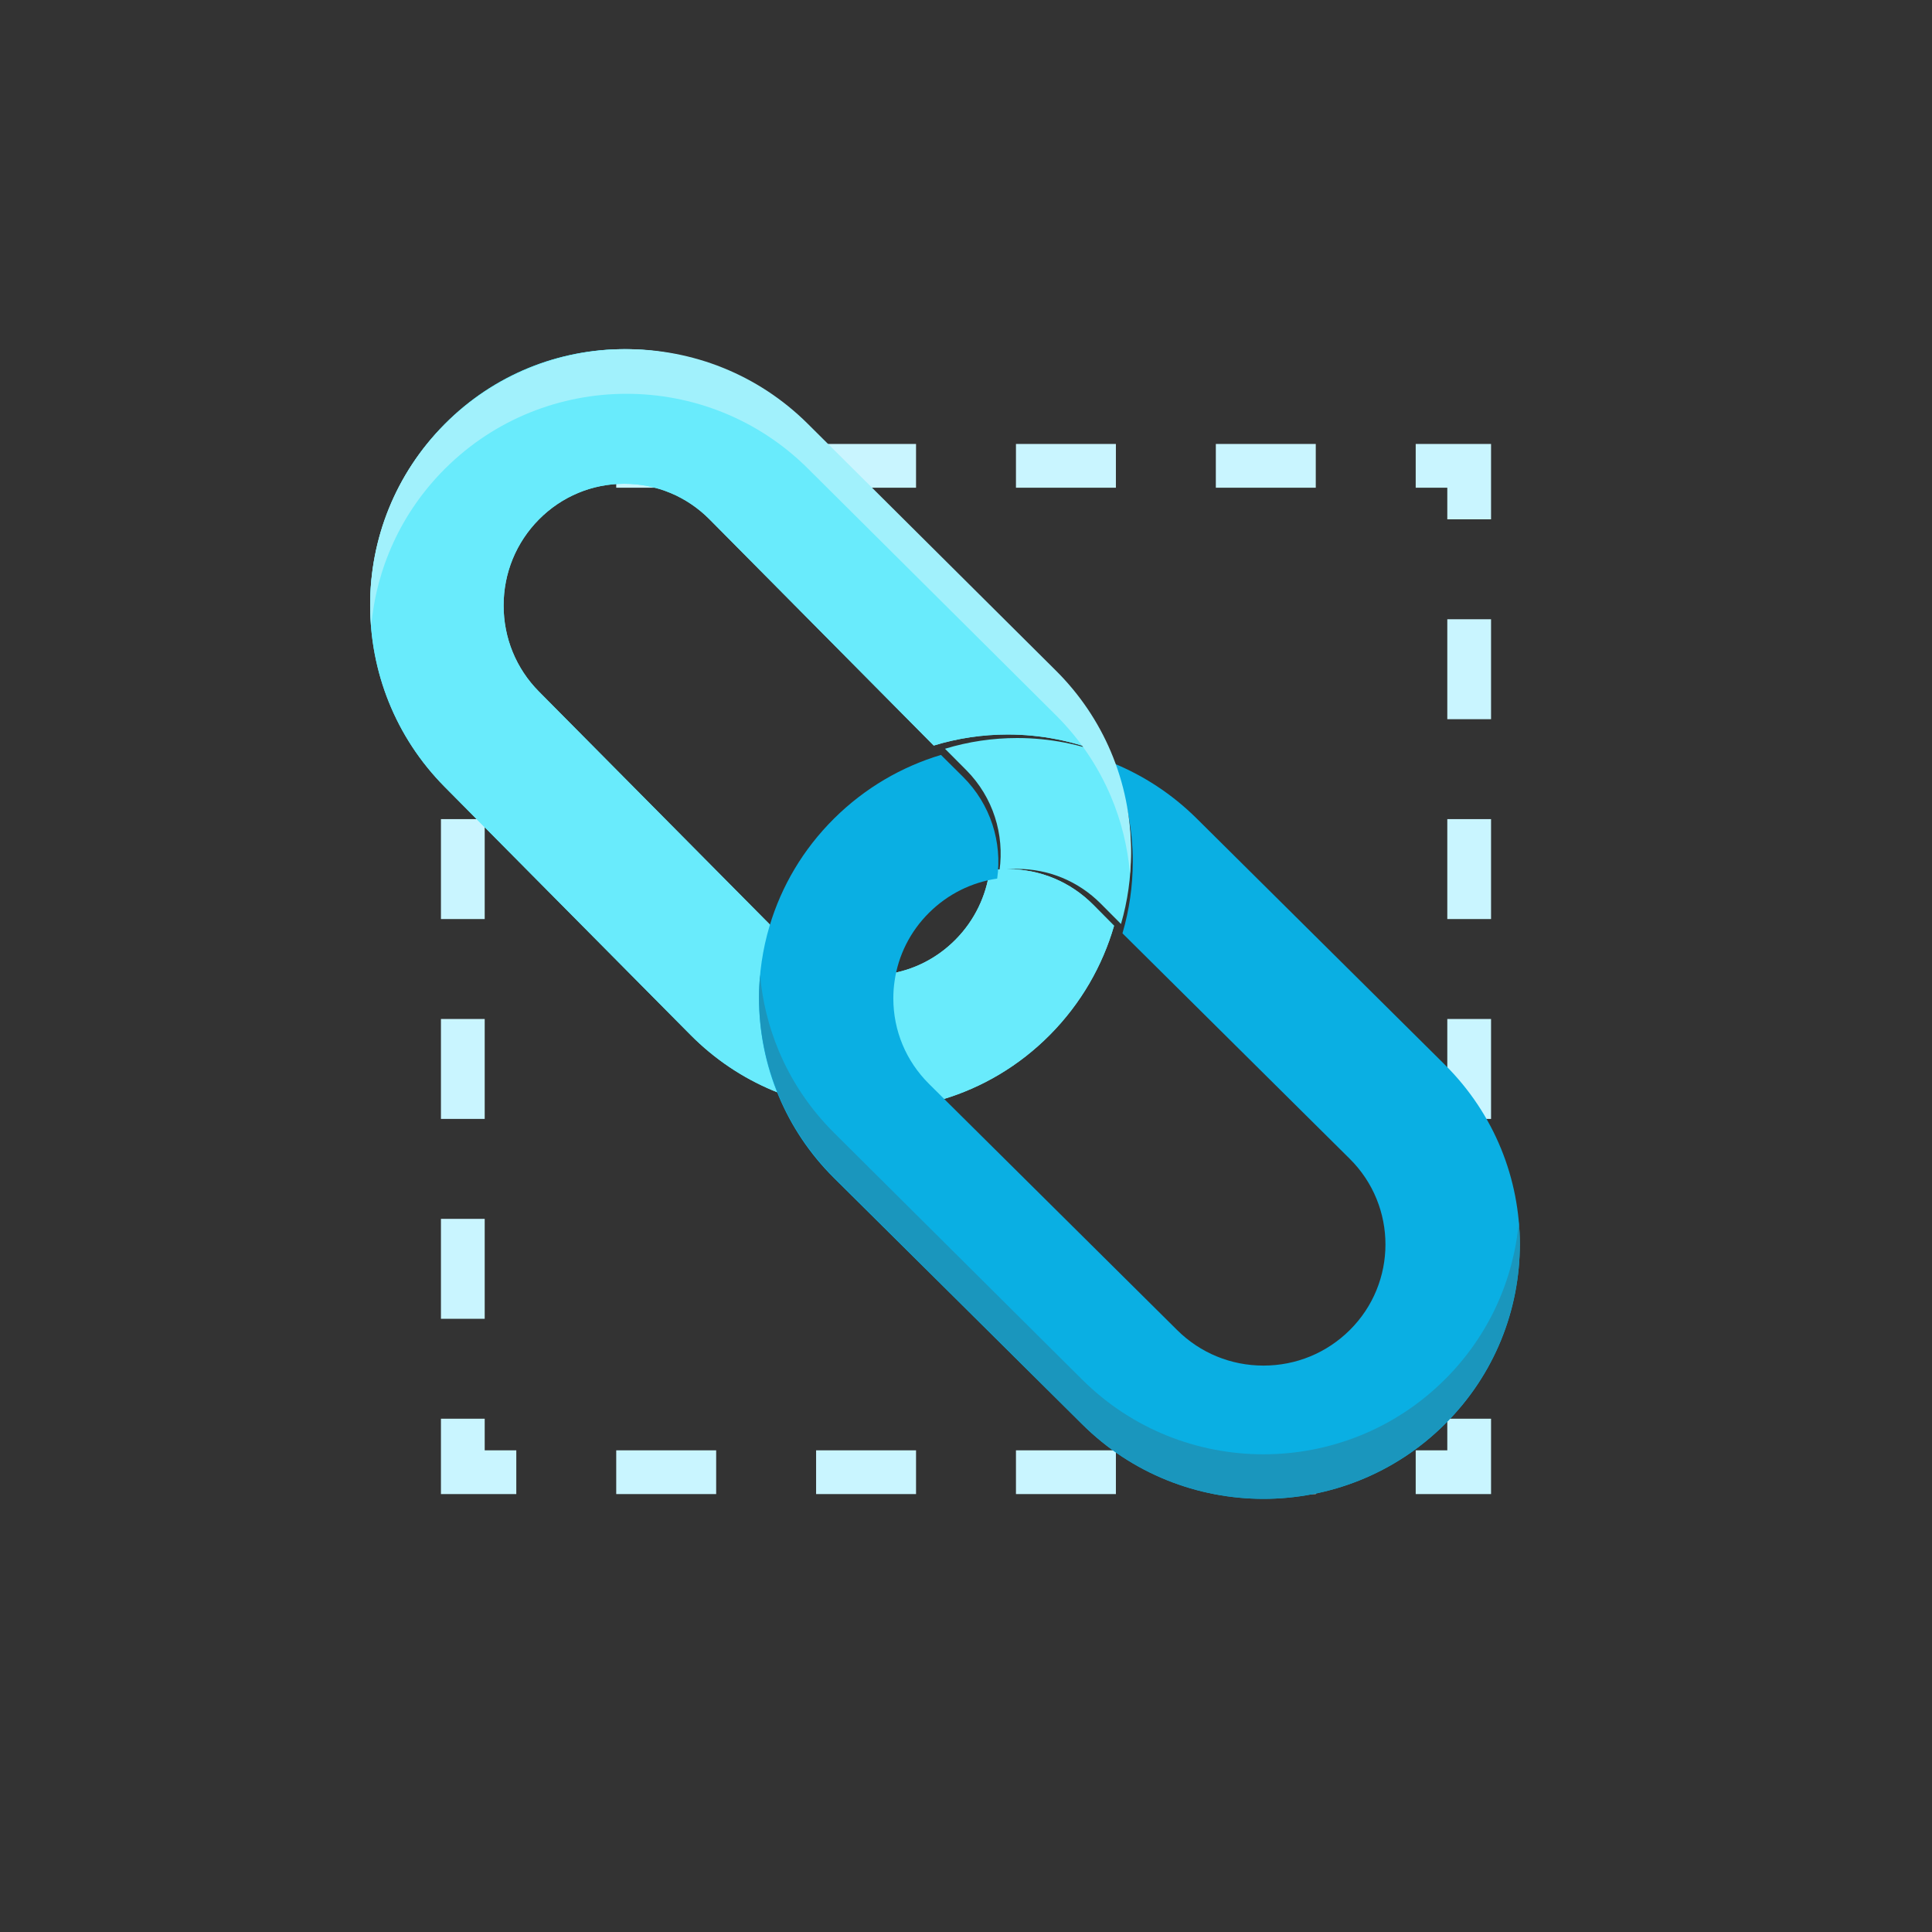 <svg width="150" height="150" viewBox="0 0 150 150" fill="none" xmlns="http://www.w3.org/2000/svg">
<rect x="0" y="0" width="150" height="150" fill="#333333" stroke="none"/>
<path d="M115.765 116H109.915V112.603H112.368V110.149H115.765V116Z" fill="#C9F5FF"/>
<path d="M94.397 112.603H102.156V116H94.397V112.603Z" fill="#C9F5FF"/>
<path d="M78.879 112.603H86.638V116H78.879V112.603Z" fill="#C9F5FF"/>
<path d="M63.362 112.603H71.121V116H63.362V112.603Z" fill="#C9F5FF"/>
<path d="M47.844 112.603H55.603V116H47.844V112.603Z" fill="#C9F5FF"/>
<path d="M40.085 116H34.235V110.149H37.632V112.603H40.085V116Z" fill="#C9F5FF"/>
<path d="M34.235 94.632H37.632V102.391H34.235V94.632Z" fill="#C9F5FF"/>
<path d="M34.235 79.114H37.632V86.872H34.235V79.114Z" fill="#C9F5FF"/>
<path d="M34.235 63.596H37.632V71.355H34.235V63.596Z" fill="#C9F5FF"/>
<path d="M34.235 48.078H37.632V55.838H34.235V48.078Z" fill="#C9F5FF"/>
<path d="M37.632 40.32H34.235V34.469H40.085V37.866H37.632V40.32Z" fill="#C9F5FF"/>
<path d="M94.397 34.469H102.156V37.866H94.397V34.469Z" fill="#C9F5FF"/>
<path d="M78.879 34.469H86.638V37.866H78.879V34.469Z" fill="#C9F5FF"/>
<path d="M63.362 34.469H71.121V37.866H63.362V34.469Z" fill="#C9F5FF"/>
<path d="M47.844 34.469H55.603V37.866H47.844V34.469Z" fill="#C9F5FF"/>
<path d="M115.765 40.32H112.368V37.866H109.915V34.469H115.765V40.32Z" fill="#C9F5FF"/>
<path d="M112.368 94.632H115.765V102.39H112.368V94.632Z" fill="#C9F5FF"/>
<path d="M112.368 79.114H115.765V86.873H112.368V79.114Z" fill="#C9F5FF"/>
<path d="M112.368 63.596H115.765V71.355H112.368V63.596Z" fill="#C9F5FF"/>
<path d="M112.368 48.078H115.765V55.838H112.368V48.078Z" fill="#C9F5FF"/>
<path d="M84.894 70.26C83.115 68.465 80.753 67.479 78.239 67.479C77.762 67.479 77.296 67.514 76.833 67.584C76.564 69.549 75.68 71.448 74.184 72.956C72.741 74.413 70.903 75.34 68.918 75.625C68.472 75.695 68.02 75.726 67.56 75.726C65.057 75.726 62.705 74.741 60.937 72.956L59.279 71.284L41.845 53.696C40.074 51.912 39.1 49.536 39.1 47.014C39.1 44.488 40.074 42.115 41.845 40.327C43.614 38.544 45.966 37.561 48.469 37.561C50.973 37.561 53.325 38.544 55.093 40.327L72.495 57.884C74.364 57.312 76.302 57.027 78.239 57.027C80.788 57.027 83.336 57.521 85.733 58.507C84.773 56.215 83.364 54.065 81.513 52.198L62.421 32.938C58.567 29.049 53.518 27.109 48.469 27.109C43.42 27.109 38.371 29.049 34.517 32.938C30.666 36.823 28.739 41.916 28.739 47.01C28.739 52.104 30.666 57.197 34.517 61.086L53.608 80.347C55.494 82.249 57.666 83.684 59.98 84.656C62.401 85.67 64.98 86.178 67.56 86.178C69.467 86.178 71.373 85.9 73.217 85.346C76.253 84.433 79.112 82.768 81.513 80.347C83.937 77.9 85.598 74.977 86.496 71.876L84.894 70.26Z" fill="#69EBFC"/>
<path d="M84.894 70.26C83.115 68.465 80.753 67.479 78.239 67.479C77.762 67.479 77.296 67.514 76.833 67.584C76.564 69.549 75.68 71.448 74.184 72.956C72.741 74.413 70.903 75.34 68.918 75.625C68.472 75.695 68.02 75.726 67.56 75.726C65.057 75.726 62.705 74.741 60.937 72.956L59.279 71.284L41.845 53.696C40.074 51.912 39.1 49.536 39.1 47.014C39.1 44.488 40.074 42.115 41.845 40.327C43.614 38.544 45.966 37.561 48.469 37.561C50.973 37.561 53.325 38.544 55.093 40.327L72.495 57.884C74.364 57.312 76.302 57.027 78.239 57.027C80.788 57.027 83.336 57.521 85.733 58.507C84.773 56.215 83.364 54.065 81.513 52.198L62.421 32.938C58.567 29.049 53.518 27.109 48.469 27.109C43.42 27.109 38.371 29.049 34.517 32.938C30.666 36.823 28.739 41.916 28.739 47.01C28.739 52.104 30.666 57.197 34.517 61.086L53.608 80.347C55.494 82.249 57.666 83.684 59.98 84.656C62.401 85.67 64.98 86.178 67.56 86.178C69.467 86.178 71.373 85.9 73.217 85.346C76.253 84.433 79.112 82.768 81.513 80.347C83.937 77.9 85.598 74.977 86.496 71.876L84.894 70.26Z" fill="#69EBFC"/>
<path d="M112.171 82.656L92.911 63.548C90.981 61.633 88.753 60.195 86.379 59.23C87.425 61.679 87.947 64.296 87.947 66.913C87.947 68.782 87.679 70.652 87.148 72.462L104.795 89.97C108.49 93.636 108.49 99.602 104.795 103.268C103.005 105.044 100.627 106.024 98.097 106.024C95.563 106.024 93.185 105.044 91.396 103.268L73.782 85.794L72.135 84.16C70.345 82.383 69.358 80.025 69.358 77.511C69.358 77.059 69.389 76.611 69.455 76.173C69.74 74.169 70.668 72.317 72.135 70.862C73.588 69.42 75.427 68.506 77.422 68.213C77.818 65.406 76.928 62.455 74.756 60.299L73.056 58.612C70.019 59.523 67.158 61.168 64.759 63.548C62.333 65.954 60.665 68.827 59.754 71.875C59.205 73.71 58.93 75.61 58.93 77.511C58.93 80.097 59.441 82.684 60.46 85.111C61.429 87.426 62.861 89.591 64.759 91.474L84.019 110.582C87.905 114.442 93.001 116.37 98.097 116.37C103.189 116.37 108.285 114.442 112.171 110.582C116.057 106.727 118 101.675 118 96.619C118 91.564 116.057 86.512 112.171 82.656Z" fill="#0AAFE3"/>
<path d="M112.171 107.111C108.285 110.98 103.189 112.912 98.097 112.912C93.001 112.912 87.905 110.98 84.019 107.111L64.759 87.954C62.861 86.067 61.429 83.896 60.46 81.576C59.667 79.681 59.186 77.69 59.009 75.677C58.959 76.255 58.93 76.834 58.93 77.414C58.93 80.007 59.441 82.6 60.46 85.033C61.429 87.353 62.861 89.524 64.759 91.412L84.019 110.568C87.905 114.437 93.001 116.37 98.097 116.37C103.189 116.37 108.285 114.437 112.171 110.568C116.057 106.703 118 101.638 118 96.57C118 95.993 117.971 95.416 117.921 94.841C117.53 99.319 115.614 103.686 112.171 107.111Z" fill="#1A96BD"/>
<path d="M87.809 66.288C87.809 68.124 87.549 69.96 87.034 71.739L85.47 70.167C83.734 68.422 81.428 67.463 78.975 67.463C78.51 67.463 78.055 67.498 77.603 67.565C77.988 64.807 77.124 61.908 75.018 59.79L73.37 58.134C75.193 57.578 77.084 57.3 78.975 57.3C81.463 57.3 83.95 57.781 86.289 58.74C87.303 61.146 87.809 63.717 87.809 66.288Z" fill="#69EBFC"/>
<path d="M34.568 36.372C38.457 32.505 43.55 30.574 48.644 30.574C53.738 30.574 58.831 32.505 62.72 36.372L81.98 55.53C83.848 57.387 85.269 59.526 86.238 61.806C87.057 63.728 87.55 65.754 87.729 67.801C87.78 67.222 87.809 66.642 87.809 66.062C87.809 63.432 87.286 60.802 86.238 58.34C85.269 56.06 83.848 53.922 81.98 52.065L62.72 32.907C58.831 29.039 53.738 27.109 48.644 27.109C43.55 27.109 38.457 29.039 34.568 32.907C30.683 36.771 28.739 41.837 28.739 46.904C28.739 47.483 28.768 48.061 28.818 48.637C29.211 44.163 31.127 39.795 34.568 36.372Z" fill="#A1F1FC"/>
</svg>
